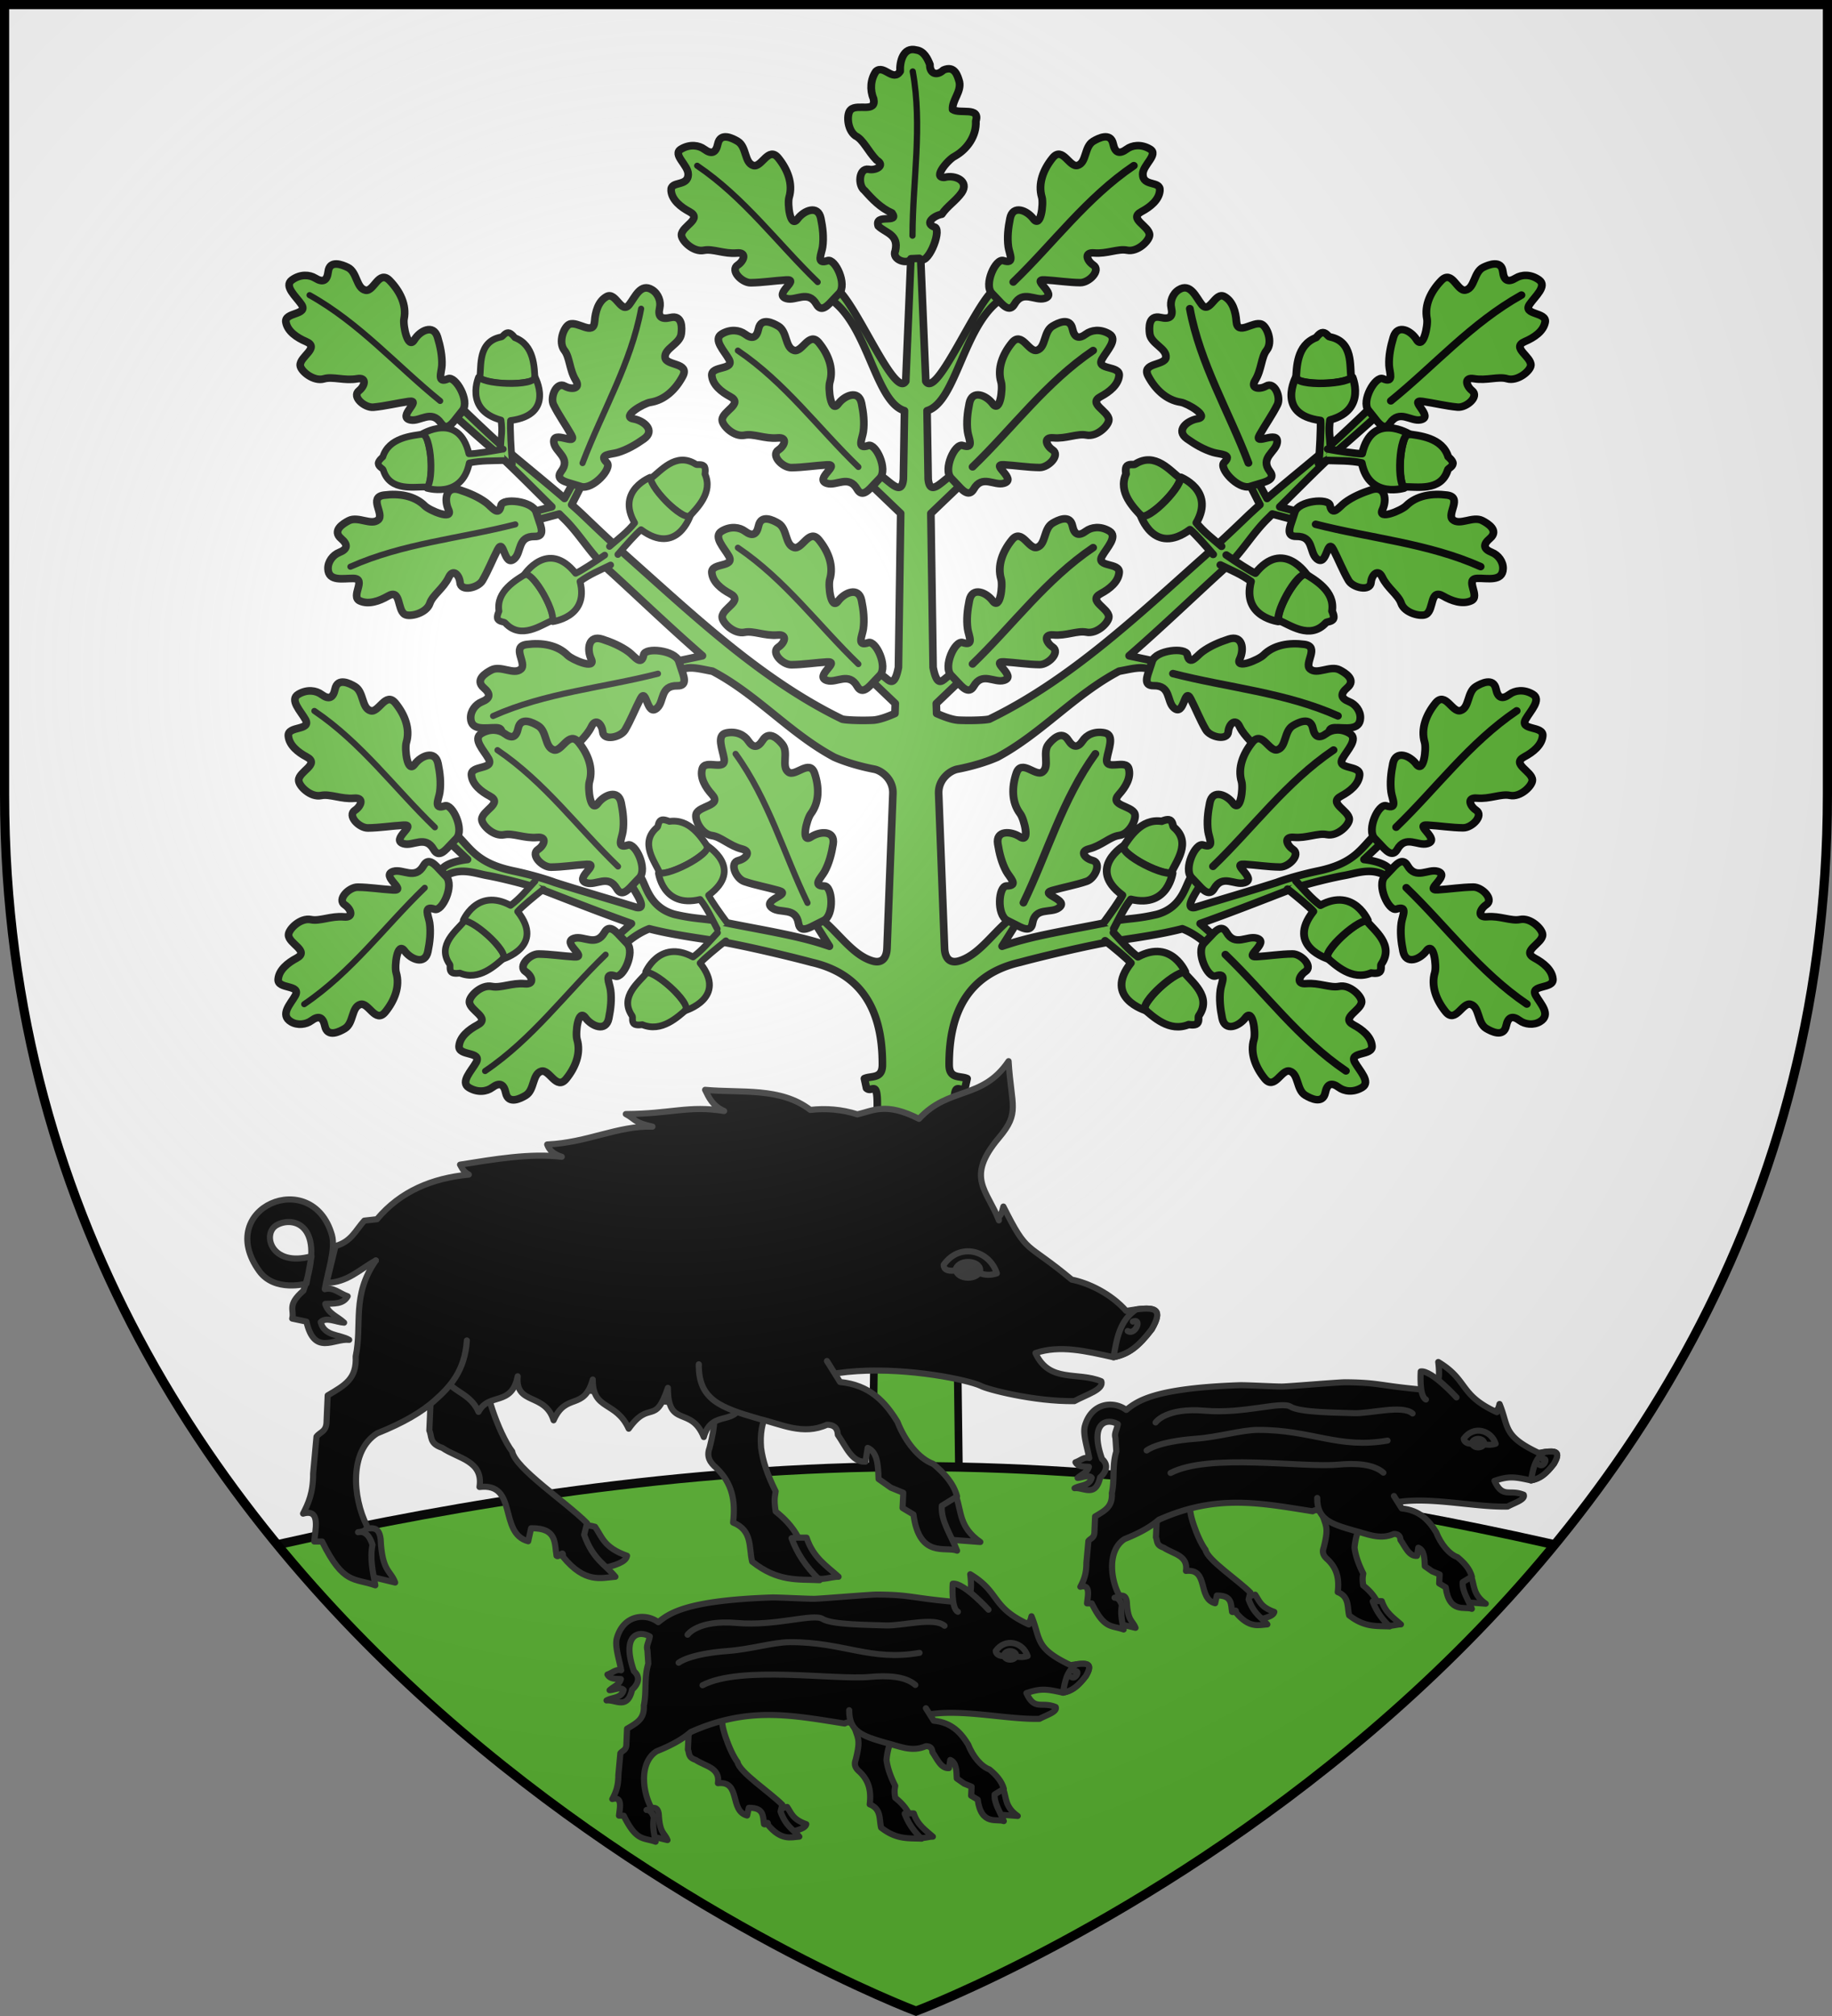<svg xmlns="http://www.w3.org/2000/svg" xmlns:xlink="http://www.w3.org/1999/xlink" width="600" height="660" viewBox="-300 -300 600 660"><rect x="-300" y="-300" width="600" height="660" fill="#808080" stroke="none"/><radialGradient id="d" cx="-80" cy="-80" r="405" gradientUnits="userSpaceOnUse"><stop offset="0" stop-color="#fff" stop-opacity=".31"/><stop offset=".19" stop-color="#fff" stop-opacity=".25"/><stop offset=".6" stop-color="#6b6b6b" stop-opacity=".125"/><stop offset="1" stop-opacity=".125"/></radialGradient><clipPath id="a"><path d="M-298.5-298.5h597v258.503C298.5 246.206 0 358.398 0 358.398S-298.5 246.205-298.5-39.997z"/></clipPath><path fill="#fff" d="M-298.5-298.5h597v258.543C298.5 246.291 0 358.5 0 358.5S-298.5 246.291-298.5-39.957z"/><path fill="#5ab532" stroke="#000" stroke-linecap="round" stroke-linejoin="round" stroke-width="2.5" d="m-.073-215.69-1.613.55-1.666 39.934c-3.35 5.673-15.13-22.754-21.656-29.362l-2.81 2.656c12.197 8.539 14.485 33.504 24.05 36.376l-.365 22.347c-.548 5.886-4.457.696-7.288-.952l-2.811 3.407 9.214 8.818-.729 50.405c-1.73 8.791-4.043 2.051-6.09 2.606l-2.239 2.254 7.288 6.965-.104 3.257c-2.235.992-5.123 2.11-7.288 2.204-3.879.17-8.643 0-9.995-.35-26.55-12.868-48.684-33.995-70.38-53.262-5.2-4.708-8.734-8.02-13.848-12.927a147 147 0 0 0-4.372-4.008l3.383-6.664-2.707-.852-3.019 5.462c-6.259-5.4-13.784-11.463-19.209-16.084-4.165-3.547-13.743-12.776-13.743-12.776l-2.394 2.405s7.571 6.767 10.567 9.32c5.636 4.8 13.918 13.276 20.615 19.89l-5.31 1.403.208 2.957 7.548-2.005c.434.423.943.96 1.354 1.353 5.147 4.94 8.702 11.437 14.055 16.284 9.975 9.032 20.503 19.215 31.494 28.76l-7.756 1.654.833 2.906c2.868-1.234 5.973-.271 10.203.5 14.637 7.716 25.386 20.402 39.875 28.16 3.905 1.713 8.7 3.067 13.067 3.908 2.49.48 6.32 3.367 6.142 8.017L-9.495 10.48c-.096 2.5-1.214 5.174-4.79 4.11-6.176-1.84-10.519-8.463-16.033-13.178l-2.655 1.002 4.634 7.365c-.87-.295-1.74-.576-2.603-.852-9.426-3.01-22.072-4.878-32.848-7.165-5.61-1.19-8.085-.747-15.253-2.405-9.031-2.488-9.425-10.755-11.504-12.576l-2.811 2.706c1.452 2.694 5.641 8.37 1.77 7.565-9.206-2.84-17.578-5.239-26.758-8.167-3.407-1.278-8.89-2.787-13.534-3.758-11.75-2.456-13.9-7.262-18.324-11.574l-2.447 2.355 5.778 5.462c-4.082.485-7.79 1.717-8.745 3.707l1.666 1.604c4.82-2.757 9.585-.759 13.586-.05 3.678.65 13.024 2.843 18.272 4.81 9.603 3.713 19.182 7.475 28.892 10.922l-4.373 3.859 2.134 2.956c2.43-2.111 5.033-3.934 8.07-5.11 6.991 1.806 14.866 2.893 22.123 4.007 6.69 1.028 22.485 4.66 31.026 6.965 16.54 3.778 23.29 15.801 23.217 33.57-.01 4.722-3.632 3.484-5.882 4.51l.677 3.106c1.798 1.688 3.612-2.962 3.54 5.762l-2.343 181.761h29.88L12.526 61.99c-.112-8.725 1.742-4.075 3.54-5.763l.677-3.106c-2.25-1.026-5.873.212-5.883-4.51-.072-17.769 6.678-29.792 23.218-33.57 8.54-2.305 24.335-5.937 31.025-6.965 7.257-1.114 15.132-2.2 22.124-4.008 3.036 1.177 5.64 3 8.07 5.11l2.134-2.955-4.373-3.858c9.71-3.448 19.289-7.21 28.891-10.923 5.249-1.967 14.595-4.16 18.272-4.81 4.002-.709 8.767-2.707 13.587.05l1.666-1.604c-.955-1.99-4.664-3.222-8.746-3.707l5.779-5.462-2.447-2.355c-4.424 4.312-6.573 9.118-18.324 11.575-4.644.97-10.127 2.48-13.535 3.757-9.18 2.928-17.552 5.327-26.757 8.168-3.872.805.318-4.872 1.77-7.566l-2.811-2.706C88.322-11.397 87.929-3.13 78.897-.642 71.73 1.016 69.255.573 63.645 1.763 52.869 4.05 40.223 5.918 30.797 8.928c-.864.276-1.733.557-2.603.852l4.633-7.365-2.655-1.002C24.66 6.128 20.316 12.75 14.14 14.59c-3.575 1.065-4.693-1.61-4.79-4.109L7.424-40.174c-.178-4.65 3.654-7.538 6.143-8.017 4.367-.84 9.162-2.195 13.066-3.908 14.49-7.758 25.238-20.444 39.876-28.159 4.23-.772 7.335-1.734 10.203-.501l.833-2.906-7.757-1.654c10.992-9.545 21.52-19.728 31.495-28.76 5.353-4.847 8.908-11.344 14.055-16.284.41-.394.92-.93 1.353-1.352l7.549 2.004.208-2.956-5.31-1.403c6.697-6.615 14.979-15.092 20.615-19.892 2.996-2.552 10.567-9.32 10.567-9.32l-2.394-2.404s-9.579 9.229-13.743 12.776c-5.426 4.621-12.95 10.683-19.21 16.084l-3.019-5.462-2.707.852 3.384 6.664c-1.597 1.41-3.1 2.788-4.373 4.009-5.113 4.907-8.647 8.218-13.847 12.927-21.696 19.266-43.83 40.393-70.38 53.26-1.353.352-6.117.522-9.995.351-2.165-.095-5.053-1.212-7.288-2.204l-.104-3.257 7.288-6.964-2.239-2.255c-2.047-.555-4.36 6.185-6.09-2.606l-.73-50.405 9.215-8.818-2.811-3.407c-2.832 1.648-6.74 6.838-7.288.952l-.365-22.347c9.565-2.872 11.853-27.837 24.05-36.376l-2.81-2.655c-6.527 6.607-18.307 35.034-21.656 29.36L1.54-215.138z"/><path d="M-145.848-64.903c.142 4.351 5.214 3.062 8.372 3.16 4.419.136-1.143 5.885 2.057 7.344 2.899 1.321 6.443.032 9.188-1.56 4.382-2.541 2.943 4.454 5.535 5.976 1.644.966 7.125-.358 8.212-3.624.893-2.684 4.473-4.911 6.19-8.519 1.454-3.056 3.514-.595 3.687 1.7.235 3.111 5.927 1.783 7.325-.611 1.926-3.298 3.25-6.765 5.032-10.204 2.087-4.026 2 6.102 5.46 3.024 2.39-2.126.937-7.387 6.64-7.27 3.535.073 2.012-3.325 1.317-5.443l-.832-2.535c-1.209-3.684-11.05-4.707-11.525-2.168-.733 3.913-3.01.462-4.845-.901-2.56-1.902-5.63-3.2-8.72-4.207-4.552-1.484-5.11 3.358-3.626 6.476 1.735 3.65-6.226.277-7.76-1.254-3.36-3.352-8.47-4.152-13.364-3.492-5.2.7.19 6.194-1.875 8.043-2.286 2.046-6.586-1.272-9.661.302-1.806.924-5.602 3.233-2.508 5.866 2.298 1.955 2.188 3.438-.66 4.57-2.02.801-3.716 2.97-3.639 5.327z" style="fill:#5ab532;fill-rule:evenodd;stroke:#000;stroke-width:2.5;stroke-linecap:round;stroke-linejoin:round"/><path d="M-62.843-51.551c.627 4.212-6.22-.062-7.158 3.226-.848 2.976 1.086 6.112 3.192 8.438 3.36 3.712-4.046 3.562-5.154 6.284-.702 1.725 1.604 6.69 5.134 7.154 2.901.38 5.802 3.388 9.791 4.388 3.38.848 1.22 3.228-1.1 3.79-3.141.763-.794 5.928 1.898 6.838 3.71 1.253 7.486 1.905 11.315 2.998 4.481 1.279-5.896 2.955-2.146 5.7 2.59 1.897 7.72-.395 8.59 5.031.54 3.364 3.753 1.33 5.798.304l2.45-1.229c3.56-1.785 2.898-11.29.218-11.3-4.132-.017-.996-2.773.08-4.75 1.501-2.756 2.297-5.89 2.79-8.995.728-4.573-4.323-4.26-7.256-2.313-3.432 2.278-1.364-5.854-.064-7.573 2.846-3.767 2.777-8.75 1.253-13.274-1.62-4.807-6.305 1.257-8.556-.38-2.49-1.812.158-6.464-1.986-9.106-1.259-1.551-4.28-4.749-6.437-1.358-1.602 2.517-3.138 2.67-4.79.167-1.17-1.775-3.74-3.217-7.146-2.533s-1.164 5.483-.716 8.493zm-77.17-.087c2.086 3.752-5.867 1.99-5.58 5.387.26 3.077 3.193 5.387 5.998 6.879 4.477 2.382-2.536 4.68-2.61 7.602-.047 1.852 3.885 5.76 7.367 5.032 2.86-.598 6.655 1.274 10.76.9 3.476-.316 2.292 2.633.313 3.925-2.681 1.75 1.36 5.83 4.213 5.8 3.93-.044 7.711-.675 11.697-.908 4.666-.274-4.49 4.718.008 6.063 3.108.93 7.114-2.913 9.86 1.9 1.703 2.983 3.999.013 5.557-1.624l1.865-1.96c2.71-2.85-1.29-11.565-3.812-10.692-3.888 1.346-1.92-2.278-1.611-4.489.431-3.084.064-6.292-.575-9.371-.94-4.537-5.577-2.58-7.64.215-2.416 3.271-3.362-5.052-2.752-7.095 1.336-4.477-.5-9.136-3.54-12.886-3.23-3.983-5.477 3.257-8.174 2.459-2.983-.883-2.149-6.126-5.102-7.902-1.734-1.043-5.71-3.053-6.532.842-.61 2.893-2 3.543-4.441 1.734-1.731-1.282-4.658-1.792-7.615-.027-2.956 1.764.855 5.535 2.346 8.216zm1.212 107.682c2.442-1.809 3.83-1.158 4.441 1.734.823 3.896 4.798 1.886 6.532.843 2.953-1.777 2.119-7.02 5.102-7.902 2.697-.798 4.944 6.442 8.174 2.458 3.04-3.75 4.876-8.408 3.54-12.885-.61-2.044.336-10.366 2.751-7.095 2.064 2.795 6.7 4.752 7.641.215.639-3.08 1.006-6.287.575-9.372-.31-2.21-2.277-5.834 1.611-4.488 2.522.873 6.522-7.841 3.811-10.692l-1.865-1.96c-1.557-1.638-3.853-4.607-5.556-1.624-2.746 4.813-6.752.97-9.86 1.9-4.498 1.345 4.658 6.336-.009 6.063-3.986-.234-7.767-.864-11.697-.908-2.853-.031-6.894 4.05-4.213 5.8 1.98 1.292 3.164 4.24-.314 3.924-4.104-.373-7.898 1.498-10.76.9-3.481-.727-7.412 3.18-7.366 5.033.074 2.922 7.087 5.22 2.61 7.602-2.805 1.492-5.737 3.802-5.997 6.878-.288 3.398 7.665 1.635 5.579 5.387-1.49 2.682-5.302 6.452-2.345 8.217s5.883 1.254 7.614-.028zm-64.513-30.076c2.086-3.752-5.867-1.99-5.58-5.387.26-3.077 3.193-5.387 5.998-6.879 4.477-2.382-2.536-4.68-2.61-7.602-.047-1.852 3.885-5.76 7.366-5.032 2.862.598 6.656-1.274 10.76-.9 3.477.316 2.293-2.633.314-3.925-2.681-1.75 1.36-5.83 4.213-5.8 3.93.044 7.711.675 11.697.908 4.666.274-4.49-4.718.009-6.063 3.108-.93 7.114 2.913 9.86-1.9 1.703-2.983 3.999-.013 5.556 1.624l1.865 1.96c2.711 2.85-1.289 11.565-3.81 10.692-3.889-1.346-1.922 2.278-1.612 4.489.43 3.084.064 6.292-.575 9.371-.94 4.537-5.577 2.58-7.64-.215-2.416-3.271-3.362 5.052-2.752 7.095 1.336 4.477-.5 9.136-3.54 12.886-3.23 3.983-5.478-3.257-8.174-2.459-2.984.883-2.149 6.126-5.102 7.902-1.734 1.043-5.71 3.053-6.532-.842-.61-2.893-2-3.543-4.441-1.734-1.731 1.282-4.53 1.612-6.613.369-3.843-2.294-.147-5.877 1.344-8.558zm3.331-90.433c2.087 3.752-5.866 1.99-5.579 5.388.26 3.076 3.193 5.386 5.998 6.878 4.477 2.382-2.536 4.68-2.61 7.602-.047 1.853 3.884 5.76 7.366 5.032 2.862-.597 6.656 1.274 10.76.901 3.477-.316 2.293 2.632.314 3.924-2.682 1.75 1.36 5.831 4.213 5.8 3.93-.044 7.711-.674 11.697-.908 4.665-.273-4.49 4.718.009 6.063 3.108.93 7.114-2.913 9.86 1.9 1.702 2.983 3.998.014 5.556-1.624l1.865-1.96c2.711-2.85-1.29-11.565-3.81-10.692-3.889 1.346-1.922-2.278-1.613-4.488.432-3.085.065-6.293-.574-9.372-.941-4.537-5.577-2.58-7.641.215-2.416 3.271-3.362-5.051-2.752-7.095 1.337-4.477-.498-9.136-3.539-12.885-3.23-3.984-5.478 3.256-8.175 2.458-2.983-.882-2.148-6.125-5.101-7.902-1.735-1.043-5.71-3.053-6.532.842-.61 2.893-2 3.543-4.441 1.735-1.732-1.282-4.659-1.792-7.615-.028s.854 5.535 2.345 8.216zm113.59-140.637c-3.785-2.384-5.597 2.355-7.491 4.788-2.652 3.406-4.353-4.277-7.431-2.59-2.787 1.527-3.723 5.061-3.943 8.139-.35 4.912-5.478-.235-8.26.936-1.765.742-3.782 5.823-1.626 8.552 1.772 2.244 1.614 6.345 3.7 9.767 1.767 2.9-1.51 3.112-3.563 1.932-2.781-1.599-4.916 3.65-3.68 6.126 1.701 3.41 3.893 6.442 5.797 9.82 2.23 3.955-6.34-1.923-5.705 2.571.438 3.104 5.75 4.975 2.379 9.404-2.09 2.746 1.676 3.494 3.876 4.16l2.635.8c3.829 1.16 10.344-6.013 8.457-7.844-2.91-2.823 1.333-2.638 3.545-3.303 3.087-.927 5.952-2.603 8.582-4.462 3.874-2.738.073-5.955-3.432-6.574-4.101-.725 3.336-5.067 5.518-5.399 4.78-.726 8.392-4.296 10.637-8.533 2.386-4.501-5.38-3.402-5.77-6.092-.429-2.975 4.86-4.463 5.285-7.79.25-1.954.462-6.271-3.553-5.342-2.982.69-4.182-.247-3.51-3.141.476-2.052-.397-4.633-2.448-5.925m-106.183 91.32c.142 4.35 5.214 3.061 8.372 3.159 4.419.137-1.143 5.885 2.057 7.344 2.899 1.322 6.443.032 9.188-1.56 4.382-2.54 2.943 4.454 5.535 5.976 1.644.966 7.125-.358 8.212-3.624.893-2.684 4.474-4.91 6.19-8.518 1.454-3.057 3.515-.595 3.688 1.7.234 3.11 5.926 1.782 7.324-.612 1.927-3.298 3.25-6.765 5.033-10.204 2.087-4.026 2 6.102 5.46 3.024 2.39-2.126.936-7.387 6.639-7.27 3.535.073 2.012-3.325 1.317-5.442l-.831-2.535c-1.21-3.685-11.05-4.708-11.526-2.17-.733 3.915-3.01.463-4.845-.9-2.56-1.902-5.63-3.2-8.72-4.207-4.552-1.484-5.11 3.358-3.626 6.477 1.735 3.649-6.226.276-7.76-1.254-3.36-3.353-8.47-4.152-13.364-3.493-5.2.701.19 6.195-1.875 8.044-2.286 2.045-6.586-1.272-9.661.301-1.806.924-5.602 3.233-2.508 5.866 2.298 1.956 2.188 3.438-.66 4.57-2.02.801-3.716 2.97-3.639 5.327m-4.209-95.173c2.597 1.597 3.922.833 4.268-2.1.466-3.95 4.608-2.281 6.43-1.387 3.104 1.522 2.747 6.815 5.798 7.444 2.76.568 4.343-6.833 7.922-3.135 3.368 3.48 5.618 7.967 4.692 12.54-.422 2.086 1.274 10.298 3.384 6.837 1.803-2.958 6.244-5.296 7.593-.856.915 3.015 1.57 6.18 1.42 9.288-.107 2.229-1.739 6.003 2.013 4.337 2.433-1.081 7.207 7.264 4.765 10.33l-1.68 2.11c-1.404 1.763-3.423 4.913-5.389 2.084-3.171-4.564-6.814-.4-9.995-1.065-4.604-.963 4.065-6.703-.558-6.04-3.95.568-7.66 1.513-11.57 1.886-2.84.27-7.235-3.456-4.723-5.424 1.855-1.453 2.768-4.49-.668-3.883-4.054.716-8.004-.83-10.8.005-3.403 1.017-7.673-2.546-7.794-4.395-.191-2.917 6.587-5.795 1.911-7.792-2.93-1.251-6.06-3.307-6.598-6.35-.593-3.36 7.489-2.272 5.07-5.835-1.727-2.546-5.865-5.982-3.079-7.988s5.748-1.744 7.589-.612zM-61.287-117.9c2.086 3.752-5.867 1.99-5.58 5.387.26 3.077 3.193 5.387 5.998 6.88 4.477 2.381-2.536 4.679-2.61 7.6-.047 1.854 3.885 5.76 7.367 5.033 2.861-.597 6.655 1.274 10.76.9 3.477-.315 2.292 2.633.313 3.925-2.68 1.75 1.36 5.831 4.213 5.8 3.93-.044 7.712-.674 11.698-.908 4.665-.273-4.49 4.718.009 6.064 3.108.929 7.114-2.914 9.86 1.899 1.702 2.983 3.999.014 5.556-1.623l1.865-1.961c2.711-2.85-1.29-11.565-3.81-10.692-3.889 1.346-1.922-2.278-1.613-4.488.432-3.085.065-6.293-.574-9.372-.941-4.537-5.577-2.58-7.641.215-2.416 3.271-3.362-5.051-2.752-7.095 1.337-4.477-.499-9.136-3.539-12.886-3.23-3.983-5.478 3.257-8.175 2.459-2.983-.883-2.148-6.126-5.101-7.902-1.735-1.043-5.71-3.053-6.532.842-.611 2.893-2 3.543-4.442 1.734-1.73-1.282-4.658-1.792-7.615-.027-2.957 1.764.854 5.535 2.345 8.216zm0-64.532c2.086 3.752-5.867 1.99-5.58 5.387.26 3.077 3.193 5.387 5.998 6.879 4.477 2.382-2.536 4.68-2.61 7.601-.047 1.853 3.885 5.76 7.367 5.033 2.861-.598 6.655 1.273 10.76.9 3.477-.316 2.292 2.632.313 3.924-2.68 1.75 1.36 5.831 4.213 5.8 3.93-.043 7.712-.674 11.698-.907 4.665-.274-4.49 4.718.009 6.063 3.108.93 7.114-2.913 9.86 1.9 1.702 2.983 3.999.013 5.556-1.624l1.865-1.96c2.711-2.851-1.29-11.565-3.81-10.692-3.889 1.345-1.922-2.278-1.613-4.489.432-3.085.065-6.292-.574-9.372-.941-4.536-5.577-2.58-7.641.215-2.416 3.272-3.362-5.051-2.752-7.095 1.337-4.477-.499-9.136-3.539-12.885-3.23-3.984-5.478 3.256-8.175 2.458-2.983-.882-2.148-6.125-5.101-7.902-1.735-1.043-5.71-3.053-6.532.843-.611 2.892-2 3.543-4.442 1.734-1.73-1.282-4.658-1.792-7.615-.028s.854 5.535 2.345 8.216zm-13.33-60.526c0 4.256-5.867 1.99-5.58 5.387.26 3.077 3.193 5.387 5.998 6.879 4.477 2.382-2.536 4.68-2.61 7.602-.047 1.853 3.885 5.76 7.366 5.032 2.862-.597 6.656 1.274 10.76.9 3.477-.316 2.293 2.633.314 3.925-2.681 1.75 1.36 5.83 4.213 5.8 3.93-.044 7.711-.675 11.697-.908 4.666-.273-4.49 4.718.01 6.063 3.107.93 7.113-2.913 9.86 1.9 1.702 2.983 3.998.013 5.555-1.624l1.865-1.96c2.711-2.85-1.289-11.565-3.81-10.692-3.889 1.346-1.922-2.278-1.612-4.489.43-3.084.064-6.292-.575-9.371-.941-4.537-5.577-2.58-7.64.215-2.416 3.271-3.362-5.051-2.752-7.095 1.336-4.477-.5-9.136-3.54-12.885-3.23-3.984-5.478 3.256-8.174 2.458-2.983-.883-2.149-6.125-5.102-7.902-1.734-1.043-5.71-3.053-6.532.842-.61 2.893-2 3.543-4.441 1.735-1.731-1.283-4.658-1.792-7.615-.028s2.345 5.175 2.345 8.216z" style="fill:#5ab532;fill-rule:evenodd;stroke:#000;stroke-width:2.5;stroke-linecap:round;stroke-linejoin:round"/><path d="M-80.796-31.09s-1.899-.866-2.735-.385c-.972.559-.84 2.017-1.235 2.32-6.012 5.058-.542 11.489.803 14.923.334.855 9.358-1.341 16.134-7.972-2.454-3.65-6.183-9.845-12.967-8.886zm-8.847 66.547s-2.066.363-2.745-.31c-.788-.781-.268-2.157-.569-2.549-4.446-6.383 2.566-11.231 4.789-14.214.553-.742 8.679 3.627 13.44 11.72-3.351 2.914-8.619 7.969-14.915 5.353m-59.756-16.883s-2.066.363-2.745-.31c-.789-.781-.268-2.157-.57-2.549-4.446-6.383 2.567-11.231 4.79-14.214.552-.742 8.679 3.627 13.44 11.72-3.351 2.914-8.62 7.969-14.915 5.353zM-69.12-144.81s.377-1.99-.322-2.642c-.812-.76-2.242-.258-2.649-.548-6.631-4.28-11.669 2.47-14.768 4.609-.77.532 3.769 8.354 12.177 12.937 3.027-3.226 8.28-8.297 5.562-14.356zm-67.466 44.897s-.899 1.827-.4 2.632c.581.936 2.096.808 2.411 1.19 5.255 5.785 11.936.52 15.505-.774.888-.322-1.394-9.008-8.284-15.53-3.791 2.362-10.227 5.952-9.232 12.482zm-38.04-50.51s-1.617 1.29-1.518 2.222c.115 1.084 1.545 1.585 1.663 2.059 2.222 7.38 10.589 5.327 14.391 5.606.946.069 2.692-8.731-.688-17.444-4.474.598-11.883 1.233-13.848 7.556m43.244-39.03s-1.195-1.663-2.169-1.65c-1.131.016-1.774 1.343-2.275 1.415-7.833 1.488-6.436 9.689-7.056 13.31-.154.902 8.802 3.342 18.114.86-.23-4.34-.24-11.5-6.614-13.936" style="fill:#5ab532;fill-rule:evenodd;stroke:#000;stroke-width:2.2;stroke-linecap:round;stroke-linejoin:round"/><path fill="none" stroke="#000" stroke-linecap="round" stroke-linejoin="round" stroke-width="2" d="M-35.533-4.405C-43.385-20.67-48.268-38.267-59.089-53.2m-38.507 36.873c-13.159-12.699-24-27.627-39.475-38.096m35.417 66.966c-13.158 12.699-24 27.627-39.474 38.096m-19.77-59.984c-13.158 12.699-24 27.627-39.474 38.096m42.806-57.905c-13.158-12.698-24-27.626-39.475-38.095m112.546-12.197c-18.005 4.62-36.858 6.193-54.016 13.857m29.302-82.8c6.397-16.846 15.871-32.612 19.19-50.536m-41.204 70.6c-18.005 4.619-36.858 6.192-54.015 13.857M-18.87-82.588c-13.158-12.7-24-27.627-39.475-38.097m39.475-26.436c-13.158-12.699-24-27.627-39.475-38.096m26.144-22.43c-13.158-12.698-24-27.626-39.474-38.096m-84.165 77.008c-14.258-11.547-26.41-25.508-42.775-34.64"/><path d="M-65.1 4.117c-1.826-3.414-3.186-6.613-5.605-9.659-12.41 3.016-13.769-9.072-13.72-9.095 1.116 2.586 18.168-5.758 15.883-8.582 0 0 12.499 7.49.618 16.31.82 1.757 3.94 6.11 6.195 9.157m-3.284 3.111c-2.683 2.844-4.856 5.594-8.012 7.934-11.176-6.005-15.74 5.333-15.698 5.368 1.773-2.22 16 10.087 13.034 12.246 0 0 14.087-4.122 4.983-15.6 1.264-1.493 5.449-4.92 8.446-7.302m-62.51-19.529c-2.682 2.844-4.855 5.594-8.011 7.934-11.176-6.005-15.74 5.333-15.698 5.368 1.773-2.22 16 10.088 13.034 12.246 0 0 14.087-4.122 4.983-15.6 1.264-1.493 5.449-4.92 8.445-7.302m21.625-112.227c2.954-2.582 5.812-4.674 8.243-7.712-6.239-10.756 5.541-15.149 5.577-15.109-2.307 1.707 10.48 15.4 12.723 12.545 0 0-4.282 13.559-16.208 4.796-1.551 1.217-5.112 5.245-7.586 8.13m-2.364 3.433c-3.548 1.757-6.87 3.066-10.036 5.395 3.134 11.944-9.426 13.252-9.45 13.205 2.688-1.074-5.982-17.487-8.916-15.287 0 0 7.782-12.03 16.946-.595 1.825-.79 6.348-3.793 9.514-5.962m-32.645-30.972c-3.987.15-7.82-.015-11.711.808-2.405 12.1-14.362 8.176-14.362 8.123 2.906.12 2.256-18.281-1.37-17.481 0 0 12.336-7.738 15.62 6.353 2 .028 7.418-.854 11.24-1.533m-.902-.425c.192-3.836.676-5.277.164-9.08-12.314-3.36-7.212-14.482-7.157-14.478-.377 2.776 18.725 3.756 18.213.21 0 0 6.933 12.502-7.937 14.423-.203 1.916.238 10.48.607 14.204" style="fill:#5ab532;fill-rule:evenodd;stroke:#000;stroke-width:2.2;stroke-linecap:round;stroke-linejoin:round"/><g fill="#5ab532" stroke="#000" stroke-linecap="round" stroke-linejoin="round" stroke-width="1.247"><g fill-rule="evenodd"><path d="M-150.439 286.009c.07 2.213 2.553 1.557 4.099 1.607 2.163.07-.56 2.993 1.007 3.735 1.419.672 3.154.017 4.498-.793 2.145-1.293 1.44 2.265 2.71 3.04.804.49 3.487-.183 4.02-1.844.437-1.365 2.19-2.498 3.03-4.333.712-1.554 1.72-.302 1.805.865.115 1.582 2.901.907 3.586-.311.943-1.677 1.59-3.44 2.463-5.19 1.022-2.048.98 3.104 2.673 1.538 1.17-1.081.459-3.757 3.25-3.697 1.731.037.986-1.692.645-2.769l-.407-1.289c-.592-1.874-5.41-2.394-5.642-1.103-.359 1.99-1.474.235-2.372-.458-1.253-.968-2.756-1.628-4.268-2.14-2.23-.755-2.502 1.708-1.776 3.294.85 1.856-3.048.14-3.799-.638-1.645-1.705-4.146-2.111-6.542-1.776-2.545.357.094 3.15-.918 4.091-1.119 1.04-3.224-.647-4.73.153-.883.47-2.742 1.645-1.227 2.984 1.125.994 1.071 1.748-.323 2.324-.989.408-1.82 1.51-1.782 2.71z" transform="matrix(-2.043 0 0 1.966 -161.822 -627.231)"/><path d="M-109.804 292.8c.307 2.142-3.045-.032-3.504 1.64-.415 1.514.532 3.11 1.562 4.292 1.645 1.888-1.98 1.812-2.523 3.196-.343.878.785 3.404 2.514 3.64 1.42.193 2.84 1.722 4.793 2.231 1.654.431.596 1.642-.539 1.928-1.537.388-.388 3.015.93 3.477 1.815.638 3.664.97 5.538 1.525 2.194.65-2.886 1.503-1.05 2.9 1.268.964 3.78-.201 4.205 2.558.264 1.711 1.837.677 2.839.155l1.199-.625c1.742-.908 1.418-5.743.106-5.748-2.022-.008-.487-1.41.04-2.415.735-1.402 1.124-2.997 1.366-4.575.356-2.326-2.117-2.167-3.553-1.177-1.68 1.159-.667-2.977-.031-3.852 1.393-1.916 1.36-4.45.613-6.75-.793-2.446-3.086.638-4.188-.195-1.219-.92.077-3.287-.972-4.63-.616-.79-2.096-2.416-3.152-.692-.784 1.28-1.536 1.359-2.344.086-.574-.903-1.831-1.637-3.499-1.289s-.57 2.789-.35 4.32zm-37.778-.044c1.021 1.908-2.872 1.012-2.731 2.74.127 1.565 1.563 2.74 2.936 3.498 2.191 1.212-1.242 2.38-1.278 3.867-.023.942 1.902 2.93 3.606 2.56 1.401-.305 3.259.647 5.268.457 1.702-.16 1.122 1.34.153 1.996-1.312.89.666 2.966 2.063 2.95 1.924-.022 3.775-.343 5.726-.462 2.284-.139-2.198 2.4.004 3.084 1.521.473 3.483-1.481 4.827.966.833 1.518 1.957.007 2.72-.825l.913-.998c1.327-1.45-.631-5.881-1.866-5.438-1.903.685-.94-1.158-.789-2.282.211-1.57.032-3.2-.281-4.767-.46-2.307-2.73-1.312-3.74.11-1.183 1.663-1.646-2.57-1.348-3.61.654-2.276-.244-4.646-1.732-6.553-1.582-2.026-2.682 1.656-4.002 1.25-1.46-.448-1.052-3.115-2.498-4.019-.849-.53-2.795-1.552-3.197.429-.3 1.471-.98 1.802-2.175.882-.847-.652-2.28-.912-3.727-.014-1.447.897.418 2.815 1.148 4.179m.593 54.769c1.196-.92 1.876-.59 2.174.882.403 1.98 2.349.959 3.198.428 1.446-.904 1.037-3.57 2.498-4.02 1.32-.405 2.42 3.277 4.001 1.251 1.489-1.907 2.387-4.276 1.733-6.553-.299-1.04.164-5.273 1.347-3.609 1.01 1.422 3.28 2.417 3.74.11.313-1.567.493-3.198.282-4.767-.151-1.125-1.115-2.968.789-2.283 1.234.444 3.193-3.988 1.866-5.438l-.913-.997c-.763-.833-1.887-2.343-2.72-.826-1.345 2.448-3.306.493-4.827.966-2.203.684 2.28 3.223-.004 3.084-1.952-.119-3.803-.44-5.727-.461-1.396-.016-3.374 2.06-2.062 2.95.969.656 1.549 2.156-.154 1.995-2.009-.19-3.866.762-5.267.458-1.704-.37-3.629 1.617-3.606 2.56.036 1.486 3.47 2.655 1.278 3.866-1.373.759-2.81 1.934-2.936 3.499-.141 1.728 3.752.831 2.73 2.74-.73 1.363-2.594 3.281-1.147 4.179s2.88.638 3.727-.014q0 0 0 0zm-31.582-15.298c1.022-1.908-2.872-1.012-2.731-2.74.127-1.565 1.563-2.74 2.936-3.499 2.192-1.21-1.241-2.38-1.277-3.866-.023-.942 1.901-2.93 3.606-2.56 1.4.304 3.258-.647 5.267-.458 1.702.161 1.122-1.338.154-1.995-1.313-.89.665-2.966 2.062-2.95 1.924.022 3.775.343 5.726.461 2.284.14-2.198-2.4.004-3.083 1.522-.473 3.483 1.481 4.827-.966.834-1.518 1.958-.007 2.72.825l.913.998c1.327 1.45-.63 5.881-1.865 5.437-1.904-.684-.94 1.159-.79 2.283.212 1.57.032 3.2-.28 4.767-.461 2.307-2.73 1.312-3.741-.11-1.183-1.663-1.646 2.57-1.347 3.61.654 2.276-.245 4.646-1.733 6.553-1.581 2.026-2.682-1.656-4.002-1.25-1.46.448-1.051 3.115-2.497 4.019-.85.53-2.795 1.552-3.198-.429-.299-1.471-.979-1.802-2.174-.882-.848.652-2.218.82-3.237.188-1.882-1.167-.073-2.99.657-4.353zm1.631-45.995c1.022 1.908-2.872 1.012-2.731 2.74.127 1.565 1.563 2.74 2.936 3.498 2.192 1.212-1.241 2.38-1.277 3.867-.023.942 1.901 2.93 3.606 2.56 1.4-.305 3.258.647 5.267.457 1.702-.16 1.122 1.34.154 1.996-1.313.89.665 2.966 2.062 2.95 1.924-.022 3.775-.343 5.726-.461 2.284-.14-2.198 2.4.004 3.083 1.522.473 3.483-1.481 4.827.966.834 1.518 1.958.007 2.72-.825l.913-.998c1.327-1.45-.63-5.881-1.865-5.437-1.904.684-.94-1.159-.79-2.283.212-1.57.032-3.2-.28-4.767-.461-2.307-2.73-1.312-3.741.11-1.183 1.663-1.646-2.57-1.347-3.61.654-2.276-.245-4.646-1.733-6.553-1.581-2.026-2.682 1.656-4.002 1.25-1.46-.448-1.051-3.115-2.497-4.019-.85-.53-2.795-1.552-3.198.429-.299 1.471-.979 1.802-2.174.882-.848-.652-2.28-.911-3.728-.014-1.447.897.418 2.815 1.148 4.179m55.607-71.53c-1.853-1.213-2.74 1.197-3.667 2.435-1.298 1.732-2.131-2.175-3.638-1.318-1.364.777-1.822 2.575-1.93 4.14-.172 2.498-2.682-.12-4.044.476-.864.377-1.851 2.962-.796 4.35.868 1.141.79 3.227 1.811 4.968.865 1.474-.739 1.583-1.744.982-1.361-.813-2.406 1.857-1.801 3.116.833 1.735 1.906 3.276 2.838 4.995 1.091 2.011-3.104-.978-2.793 1.307.214 1.579 2.815 2.53 1.164 4.783-1.023 1.397.821 1.777 1.898 2.116l1.29.406c1.874.59 5.064-3.057 4.14-3.989-1.425-1.435.652-1.341 1.735-1.68 1.511-.471 2.914-1.323 4.202-2.269 1.896-1.393.035-3.029-1.68-3.344-2.008-.368 1.633-2.577 2.701-2.746 2.34-.37 4.108-2.185 5.207-4.34 1.168-2.29-2.634-1.73-2.824-3.098-.21-1.513 2.379-2.27 2.587-3.962.122-.994.226-3.19-1.74-2.717-1.46.35-2.047-.126-1.718-1.598.233-1.043-.194-2.356-1.198-3.013zm-51.98 46.446c.069 2.213 2.551 1.557 4.097 1.607 2.164.07-.56 2.993 1.008 3.735 1.419.672 3.154.017 4.498-.793 2.145-1.293 1.44 2.265 2.71 3.04.804.49 3.487-.183 4.02-1.844.436-1.365 2.19-2.498 3.03-4.333.711-1.554 1.72-.302 1.805.865.114 1.582 2.901.907 3.586-.31.942-1.678 1.59-3.442 2.463-5.19 1.022-2.048.98 3.103 2.673 1.537 1.17-1.081.458-3.757 3.25-3.697 1.731.037.985-1.692.645-2.769l-.407-1.289c-.592-1.874-5.41-2.394-5.642-1.103-.36 1.99-1.474.235-2.372-.458-1.253-.968-2.756-1.628-4.269-2.14-2.228-.755-2.501 1.708-1.775 3.294.85 1.856-3.048.14-3.8-.638-1.644-1.705-4.145-2.111-6.541-1.776-2.546.357.093 3.15-.918 4.091-1.12 1.04-3.224-.647-4.73.153-.884.47-2.742 1.645-1.227 2.984 1.124.994 1.07 1.749-.324 2.324-.988.408-1.819 1.51-1.78 2.71zm-2.061-48.406c1.27.812 1.92.423 2.089-1.068.228-2.01 2.256-1.16 3.148-.706 1.519.774 1.344 3.466 2.838 3.786 1.35.29 2.126-3.475 3.878-1.594 1.649 1.77 2.75 4.052 2.297 6.377-.207 1.062.624 5.239 1.657 3.478.882-1.504 3.056-2.693 3.717-.435.448 1.533.769 3.143.695 4.724-.053 1.133-.851 3.053.985 2.206 1.191-.55 3.529 3.694 2.333 5.254l-.823 1.073c-.687.897-1.675 2.499-2.638 1.06-1.552-2.321-3.336-.203-4.893-.542-2.253-.49 1.99-3.41-.273-3.072-1.933.289-3.75.77-5.664.96-1.39.137-3.542-1.758-2.312-2.76.908-.739 1.355-2.283-.327-1.974-1.985.364-3.918-.422-5.287.003-1.666.517-3.757-1.295-3.816-2.236-.093-1.484 3.225-2.947.936-3.963-1.434-.636-2.967-1.682-3.23-3.23-.29-1.709 3.666-1.155 2.482-2.967-.846-1.295-2.871-3.043-1.507-4.063s2.813-.887 3.714-.311zm66.332 46.311c1.021 1.909-2.872 1.012-2.732 2.74.128 1.565 1.563 2.74 2.936 3.499 2.192 1.211-1.241 2.38-1.277 3.866-.023.943 1.901 2.93 3.606 2.56 1.4-.304 3.258.648 5.267.458 1.703-.16 1.123 1.339.154 1.996-1.313.89.666 2.966 2.062 2.95 1.925-.023 3.776-.343 5.727-.462 2.284-.139-2.198 2.4.004 3.084 1.522.473 3.483-1.482 4.827.966.834 1.517 1.958.007 2.72-.826l.913-.997c1.327-1.45-.63-5.882-1.865-5.438-1.904.685-.94-1.158-.79-2.283.212-1.569.032-3.2-.28-4.766-.461-2.308-2.73-1.313-3.741.11-1.183 1.663-1.646-2.57-1.347-3.61.654-2.277-.245-4.646-1.733-6.553-1.581-2.027-2.682 1.656-4.002 1.25-1.46-.449-1.052-3.115-2.497-4.02-.85-.53-2.795-1.552-3.198.43-.299 1.47-.979 1.801-2.174.881-.848-.652-2.28-.911-3.728-.014-1.448.898.418 2.816 1.148 4.18zm0-32.822c1.021 1.908-2.872 1.012-2.732 2.74.128 1.565 1.563 2.74 2.936 3.499 2.192 1.211-1.241 2.38-1.277 3.866-.023.942 1.901 2.93 3.606 2.56 1.4-.304 3.258.648 5.267.458 1.703-.161 1.123 1.338.154 1.996-1.313.89.666 2.965 2.062 2.95 1.925-.023 3.776-.343 5.727-.462 2.284-.14-2.198 2.4.004 3.084 1.522.473 3.483-1.482 4.827.966.834 1.517 1.958.007 2.72-.826l.913-.997c1.327-1.45-.63-5.882-1.865-5.438-1.904.684-.94-1.159-.79-2.283.212-1.569.032-3.2-.28-4.767-.461-2.307-2.73-1.312-3.741.11-1.183 1.664-1.646-2.57-1.347-3.609.654-2.277-.245-4.647-1.733-6.554-1.581-2.026-2.682 1.657-4.002 1.25-1.46-.448-1.052-3.115-2.497-4.018-.85-.531-2.795-1.553-3.198.428-.299 1.471-.979 1.802-2.174.882-.848-.652-2.28-.911-3.728-.014s.418 2.815 1.148 4.18zm-6.526-30.784c0 2.164-2.872 1.012-2.731 2.74.127 1.565 1.563 2.74 2.936 3.499 2.191 1.211-1.242 2.38-1.278 3.866-.023.942 1.902 2.93 3.606 2.56 1.4-.304 3.258.647 5.267.458 1.703-.161 1.123 1.338.154 1.995-1.312.89.666 2.966 2.063 2.95 1.924-.022 3.775-.343 5.726-.461 2.284-.14-2.198 2.4.004 3.084 1.522.472 3.483-1.482 4.827.966.834 1.517 1.958.007 2.72-.826l.913-.997c1.327-1.45-.63-5.882-1.865-5.438-1.904.684-.94-1.159-.79-2.283.212-1.57.032-3.2-.28-4.767-.461-2.307-2.73-1.312-3.741.11-1.183 1.663-1.646-2.57-1.347-3.61.654-2.276-.245-4.646-1.733-6.553-1.581-2.026-2.682 1.656-4.002 1.25-1.46-.448-1.051-3.115-2.497-4.019-.85-.53-2.795-1.552-3.198.429-.299 1.471-.979 1.802-2.174.882-.847-.652-2.28-.911-3.728-.014s1.148 2.632 1.148 4.179zM-118.593 303.206s-.93-.44-1.339-.195c-.476.284-.41 1.026-.605 1.18-2.942 2.573-.265 5.843.394 7.59.163.435 4.581-.682 7.898-4.055-1.201-1.856-3.027-5.007-6.348-4.52m-4.33 33.848s-1.012.184-1.345-.158c-.386-.398-.13-1.097-.278-1.296-2.177-3.247 1.256-5.713 2.344-7.23.27-.377 4.249 1.845 6.58 5.961-1.641 1.482-4.22 4.053-7.302 2.723m-29.254-8.587s-1.012.184-1.344-.158c-.386-.398-.131-1.097-.278-1.296-2.177-3.247 1.256-5.713 2.344-7.23.27-.377 4.249 1.845 6.58 5.961-1.641 1.482-4.22 4.053-7.302 2.723m39.3-83.1s.184-1.012-.158-1.345c-.398-.386-1.098-.13-1.297-.278-3.246-2.177-5.712 1.256-7.23 2.344-.377.27 1.846 4.249 5.962 6.58 1.482-1.64 4.053-4.22 2.722-7.302zm-33.028 22.835s-.44.93-.195 1.338c.284.476 1.025.411 1.18.605 2.572 2.943 5.843.265 7.59-.393.435-.164-.682-4.582-4.055-7.898-1.856 1.2-5.007 3.026-4.52 6.348zm-18.622-25.69s-.792.656-.743 1.13c.056.551.756.806.814 1.047 1.087 3.754 5.183 2.71 7.045 2.851.463.035 1.318-4.44-.337-8.872-2.19.304-5.817.627-6.78 3.843zm21.17-19.852s-.585-.846-1.062-.839c-.554.008-.869.683-1.114.72-3.835.756-3.15 4.928-3.454 6.77-.076.458 4.309 1.7 8.867.437-.112-2.208-.117-5.85-3.237-7.088" transform="matrix(-2.043 0 0 1.966 -161.822 -627.231)"/></g><path fill="none" d="M-96.435 316.779c-3.844-8.272-6.234-17.222-11.532-24.817m-18.85 18.754c-6.442-6.459-11.75-14.052-19.325-19.376m17.338 34.06c-6.441 6.458-11.749 14.051-19.324 19.376m-9.678-30.509c-6.441 6.459-11.749 14.052-19.324 19.376m20.955-29.451c-6.441-6.459-11.749-14.051-19.324-19.376m55.095-6.203c-8.814 2.349-18.043 3.15-26.442 7.048m14.344-42.114c3.131-8.568 7.77-16.587 9.394-25.703m-20.171 35.908c-8.814 2.35-18.044 3.15-26.443 7.048m81.444 16.214c-6.441-6.459-11.749-14.052-19.324-19.377m19.324-13.446c-6.441-6.458-11.749-14.051-19.324-19.376m12.799-11.408c-6.442-6.459-11.75-14.051-19.325-19.376m-41.202 39.167c-6.98-5.873-12.93-12.974-20.94-17.618" transform="matrix(-2.043 0 0 1.966 -161.822 -627.231)"/><path fill-rule="evenodd" d="M-110.909 321.114c-.894-1.737-1.56-3.364-2.744-4.913-6.075 1.534-6.74-4.615-6.716-4.626.546 1.315 8.894-2.929 7.775-4.365 0 0 6.119 3.81.303 8.295.401.894 1.929 3.108 3.032 4.658m-1.608 1.582c-1.313 1.446-2.377 2.845-3.922 4.036-5.47-3.055-7.705 2.712-7.684 2.73.868-1.13 7.832 5.13 6.38 6.228 0 0 6.896-2.096 2.44-7.934.619-.76 2.667-2.503 4.134-3.714m-30.6-9.933c-1.314 1.447-2.378 2.846-3.923 4.036-5.47-3.054-7.705 2.712-7.684 2.73.868-1.13 7.832 5.13 6.38 6.228 0 0 6.896-2.096 2.44-7.934.618-.76 2.667-2.503 4.134-3.714m10.586-57.08c1.446-1.314 2.845-2.378 4.036-3.923-3.055-5.47 2.712-7.705 2.73-7.684-1.13.868 5.13 7.832 6.228 6.38 0 0-2.096 6.896-7.934 2.44-.76.619-2.503 2.667-3.714 4.134m-1.157 1.746c-1.737.894-3.364 1.56-4.913 2.744 1.534 6.076-4.615 6.74-4.626 6.717 1.315-.546-2.93-8.894-4.365-7.775 0 0 3.81-6.12 8.295-.303.894-.401 3.108-1.929 4.658-3.033m-15.981-15.752c-1.952.076-3.829-.008-5.733.41-1.178 6.155-7.031 4.16-7.031 4.132 1.423.061 1.104-9.298-.67-8.891 0 0 6.038-3.935 7.646 3.232.98.013 3.631-.435 5.502-.78m-.441-.216c.094-1.952.33-2.684.08-4.618-6.029-1.71-3.53-7.367-3.504-7.365-.184 1.413 9.167 1.91 8.916.108 0 0 3.394 6.358-3.886 7.335-.099.975.117 5.33.298 7.224" transform="matrix(-2.043 0 0 1.966 -161.822 -627.231)"/><path fill-rule="evenodd" d="M-78.96 174.776c-2.128-.613-2.703 1.998-2.613 3.542-1.118 1.853-2.616-1.193-3.869.006-.874 1.304-1 3.102-.398 4.55.52 2.45-2.591.774-3.637 1.83-.712.618-.64 3.294.74 4.36 1.28.645 2.013 2.584 3.4 4.049 1.46.89-.164 1.797-1.302 1.52-1.567-.242-1.744 2.705-.627 3.544 1.244 1.468 2.594 2.917 4.375 3.723 1.276 1.9-2.848-.023-2.177 2.184 1.097 1.155 3.313 1.365 2.73 4.096-.675 1.594 2.094 2.39 2.507 1.34l1.35-.06c1.166 1.583 3.6-4.41 2.527-5.165-1.915-.651-.065-1.997 1.056-2.172.855-1.332 2.277-2.246 3.172-3.57 1.297-1.962-1.049-3.058-2.722-2.567-2.037.136.632-3.019 1.599-3.504 2.05-1.186 3.542-3.444 3.409-5.86.735-2.462-2.597-1.132-3.714-1.945-.12-1.523 1.415-2.937 1.076-4.608-.269-.964-.729-2.806-2.564-1.958-1.056 1.067-2.204.594-2.161-.914-.37-1.003-.968-2.257-2.157-2.422z" transform="matrix(2.043 0 0 1.966 161.456 -627.231)"/><path fill="none" stroke-width=".998" d="M-79.59 205.701c.013-9.122 1.628-18.244.037-27.366" transform="matrix(2.043 0 0 1.966 161.456 -627.231)"/></g><path d="M-298.5 230.159s145.351-50 298.5-50 298.5 50 298.5 50V360h-597z" style="fill:#5ab532;stroke:#000;stroke-width:3;stroke-linecap:round;stroke-linejoin:round;clip-path:url(#a)"/><g stroke="#313131" stroke-linecap="round" stroke-linejoin="round" stroke-width="2" transform="translate(-1875.592 -363.415)"><path d="M1694.541 563.972c2.358-.097 5.162-1.378 5.714 3.318.495 10.736 3.23 10.105 4.761 14.22l-7.856-1.896c-5.272-7.353 3.009-12.317-6.19-14.22zM1773.341 576.77c5.923-1.343 7.363-2.686 7.619-4.03-7.656-2.699-8.17-6.188-10.476-9.48q-4.41-1.248-3.57.949c-3.09 4.988 1.416 8.813 6.427 12.56M1840.714 578.429c2.666 3.431 6.29 1.136 9.523 1.185-3.921-3.553-8.35-6.264-10.475-12.798h-6.904zM1887.137 567.527l9.523.71c-6.97-4.897-6.111-9.795-7.856-14.693l-7.142 3.08c.196 4.446 1.487 8.346 5.475 10.903"/><path d="m1677.624 474.686-1.666 8.96s-10.406 2.941-15.499-4.148c-14.83-20.644 17.359-34.314 23.831-11.78 1.301 4.529-1.349 11.957-2.333 17.752 2.833-.746 4.666 1.336 7.5 2.323-1.5 2.71-4.568 2.299-7.333 2.489.892 3.204 4.077 4.125 6.166 6.138-2.58-.118-5.881-2.028-7.666-.166 1.142 4.68 6.18 3.93 9.333 5.807-4.982-.58-11.42 5.369-14-5.973l-4.666-.995c.8-2.867-1.875-4.292 3.667-9.125 7.603-21.653-3.355-24.537-8.787-21.452-4.81 2.733-1.89 13.885 11.453 10.17" opacity=".99"/><path d="m1716.681 520.838-.476 10.902c.91 1.982-.083 4.28 4.285 5.688 4.998 3.491 13.483 4.143 12.142 12.798 12.71-1.477 6.112 15.146 15.95 17.775l.953-4.266c8.583-.11 7.603 4.905 8.332 9.006.722.81 2.365-2.252 2.076.303 7.32 8.898 12.516 6.919 17.207 6.57-3.476-4.138-7.329-5.65-10.237-13.746l.953-3.792c-6.99-7.024-23.53-17.935-24.521-23.463-4.43-5.781-10.328-22.873-7.856-24.411-6.861.296-16.627-8.811-18.808 6.636"/><path d="M1729.62 518.54c30.059-5.973 63.414 7.335 74.697 3.17 4.51-2.72 3.584-.22 4.401 1.826 1.035 3.24 1.369 5.552-.733 13.875-1.133 2.987.252 4.9 2.2 6.573 5.291 5.066 6.317 10.846 5.502 17.891 6.45 2.587 5.088 8.163 6.235 12.78 8.484 6.698 14.947 5.744 22.14 6.075-4.895-4.802-7.422-8.94-9.236-13.743l2.134-.365c-1.932-3.565-4.519-6.153-7.335-8.398-.649-4.127-.184-4.93 0-6.572-2.734-5.43-4.256-10.137-4.768-14.24-3.061-35.935 63.098-24.277 71.88-20.333 1.866 1.137 17.647 5.238 30.73 5.033 4.034-2.189 9.796-3.8 8.802-6.499-7.762-3.227-17.022.661-21.552-9.238 8.086-2.714 16.551-.612 25.571 1.375 4.948-1.018 8.062-3.37 12.512-9.154 4.333-7.51.48-7.46-8.369-6.017-4.981-5.656-12.381-9.165-17.843-10.24-15.39-12.846-14.23-7.718-22.378-23.925-1.139 4.85-1.662 1.89-1.468 4.53-3.803-9.975-11.071-13.891 0-27.04 6.997-8.31 4.087-10.156 3.173-25.086-8.625 12.785-19.524 8.204-29.343 18.879-10.808-5.491-14.852-2.694-20.173-1.461-5.135-1.642-10.27-2.03-15.404-1.46-9.833-7.528-22.627-5.466-34.477-6.573 1.27 2.58 2.379 5.215 6.235 6.938-11.51-1.91-17.432.928-32.21.995 3.25 1.711 2.652 2.808 8.736 4.116-11.325-.374-21.188 5.237-34.477 5.843.625 1.722 1.929 3.175 4.768 4.016-10.511-1.2-21.937.786-33.31 2.589.654 1.084.955 2.169 2.867 3.253-12.089 1.17-22.426 5.48-30.075 14.606l-4.135.464c-2.788 3.004-4.23 6.9-9.436 8.299l-2.934 12.05c6.771-.01 10.967-4.506 16.138-7.303"/><path fill-rule="evenodd" d="M1818.922 520.531c-1.237 11.039-10.053 3.409-12.827 13.353-4.253-10.483-11.746-2.645-11.765-16.1-4.273 12.67-5.919 3.677-12.828 13.362-4.156-9.206-11.856-5.86-11.773-16.101-2.874 10.4-8.742 4.057-12.827 13.353-2.83-9.22-12.611-4.746-11.765-14.412-1.986 10.068-9.392 5.138-12.827 11.655-1.706-3.883-4.522-5.396-6.971-7.042-2.665-1.79-4.897-3.737-4.802-9.06"/><path d="M1902.068 480.292c-2.16.71-3.876.535-5.411 0-.463-4.52-7.798-3.748-8.234-.936q-3.764.468-3.764-1.874c5.25-7.412 14.977-4.796 17.409 2.81M1804.455 510.07c-.138 11.64 7.115 14.199 19.833 17.878 7.257 1.73 14.292 5.46 22.14 1.896 2.014.012 3.454.787 3.57 3.318 2.643 3.79 4.63 9.1 9.047 8.769l.715-4.503c3.245 1.351 3.427 5.751 3.57 10.19l4.048 2.845 4.047 1.659-.238 4.977 3.57 2.133c1.955 14.594 10.696 10.324 14.285 11.85-1.869-4.898-5.389-9.796-5-14.694l5-3.081c-1.14-4.291-4.193-7.63-7.856-10.665-4.468-1.618-9.023-6.994-11.666-13.746-4.018-6.585-9.126-12.087-18.807-13.035l-4.285-6.873M1952.8 498.596c3.75-6.5 1.368-7.337-5.077-6.509-5.513 3.71-6.404 9.722-7.435 15.663 4.948-1.018 8.062-3.37 12.512-9.154"/><path fill="none" d="M1946.603 496.076c1.398-.566 1.74.264 1.467 1.239-.348 1.248-1.705 2.736-3.155 1.852"/><path d="M1698.685 476.069c-8.054 11.526-4.401 20.934-6.602 31.401.363 7.365-3.464 9.391-9.17 12.78l-.366 8.398c.02 3.565-2.14 3.51-3.302 5.112l-1.1 12.05c.033 6.355-1.59 9.825-3.3 13.144 5.97-1.767 3.922 5.585 3.667 9.129h2.567c7.025 14.272 10.57 11.882 17.44 14.34-.826-4.415-1.826-8.83-.935-13.245-.733-2.496-2.234-4.731-4.734-4.15 1.661-.167 3-.575 2.9-2.057-4.737-9.487-5.775-24.56 3.353-30.307 8.835-3.53 14.628-7.059 18.654-10.588 5.377-4.715 10.063-9.915 10.738-19.821"/><ellipse cx="1892.659" cy="479.129" fill="#313131" rx="3.945" ry="2.581"/></g><g id="c" stroke="#313131" stroke-linecap="round" stroke-linejoin="round"><g stroke-width="4.987" transform="matrix(-.405 0 0 .397 386.483 253.318)"><path d="M1170.74 97.37c-3.484-.145-7.627-2.066-8.443 4.976-.732 16.1-4.775 15.154-7.037 21.324l11.61-2.843c7.793-11.027-4.447-18.47 9.148-21.324zM1054.282 116.562c-8.754-2.014-10.882-4.028-11.26-6.042 11.314-4.048 12.076-9.28 15.482-14.216l5.277 1.422c4.567 7.48-2.092 13.216-9.5 18.836M954.71 119.05c-3.94 5.145-9.296 1.704-14.073 1.777 5.795-5.329 12.341-9.393 15.481-19.192h10.204zM886.102 102.701l-14.074 1.067c10.3-7.345 9.032-14.69 11.611-22.035l10.555 4.62c-.289 6.666-2.197 12.514-8.092 16.348"/><path d="m1138.02 32.688.703 16.348c-1.345 2.972.122 6.418-6.333 8.53-7.386 5.235-19.926 6.213-17.944 19.191-18.783-2.214-9.033 22.713-23.573 26.655l-1.407-6.397c-12.686-.165-11.238 7.356-12.315 13.505-1.067 1.215-3.495-3.376-3.068.455-10.82 13.342-18.498 10.375-25.43 9.852 5.136-6.205 10.83-8.472 15.128-20.613l-1.407-5.687c10.33-10.532 34.774-26.894 36.24-35.184 6.545-8.67 15.263-34.3 11.61-36.607z"/><path d="M910.414-95.576c-3.012 24.598 5.85 20.783 10.045 23.063 38.766-3.484 36.923-6.07 65.02-6.314 5.766-.05 45.742 3.456 51.095 3.515 6.339.069 29.077-1.289 34.857-1.083 68.472 2.446 82.302 12.967 91.303 20.372a21.57 21.57 0 0 1 12.29-4.381c8.607-.286 17.541 4.751 21.128 17.423 1.923 6.791-1.996 17.93-3.45 26.62 4.187-1.12 6.899 2.006 11.086 3.486-2.217 4.063-6.753 3.447-10.84 3.732 1.318 4.805 6.027 6.183 9.114 9.201-3.813-.176-8.69-3.038-11.327-.246 1.688 7.017 9.132 5.896 13.792 8.71-7.362-.87-16.877 8.047-20.689-8.96 0 0-9.668-7.927-1.478-15.174 10.23-29.56-3.411-34.195-12.807-28.669.975 5.37 3.041 7.532 1.904 11.388l-.696 11.072c3.575 11.923 1.188 22.752 3.615 34.463-.536 11.045 5.119 14.08 13.551 19.162l.541 12.593c-.032 5.347 3.16 5.263 4.876 7.666l1.63 18.073c-.049 9.53 2.347 14.731 4.875 19.708-8.824-2.65-5.794 8.378-5.417 13.692h-3.794c-10.382 21.402-15.622 17.82-25.773 21.504 1.22-6.62 2.694-13.244 1.378-19.865.976-3.374 2.877-6.426 5.949-6.356-1.943-.328-3.363-1.054-3.238-2.949 7.002-14.225 8.537-36.83-4.954-45.447-13.057-5.293-21.62-10.584-27.57-15.877-46.361-21.102-80.702-14.073-124.422-6.979-6.666-4.08-8.801 6.096-10.01 9.165-1.528 4.858-2.024 8.329 1.083 20.81 1.674 4.48-.372 7.349-3.252 9.857-7.82 7.597-9.333 16.261-8.129 26.827-9.53 3.878-7.52 12.243-9.216 19.166-12.539 10.044-22.092 8.61-32.722 9.108 7.233-7.201 10.971-13.407 13.652-20.609l-3.155-.546c2.856-5.346 6.677-9.227 10.84-12.594.958-6.19.27-7.392 0-9.856 4.04-8.143 6.294-15.2 7.05-21.352-5.534-59.426-79.337-32.641-123.798-33.883-5.962-3.283-14.479-5.694-13.01-9.743 11.472-4.84 16.933 3.36 23.627-11.486-11.95-4.07-16.236-3.286-29.566-.305-7.313-1.527-11.913-5.059-18.49-13.73-6.403-11.263-.711-11.184 12.367-9.02 29.268-14.08 23.965-21.426 31.59-40.297 1.683 7.274 2.458 2.837 2.17 6.794 30.936-14.502 22.698-26.197 47.375-41.45"/><path d="M864.036-28.114c3.192 1.064 7.003 1.08 9.272.279 1.273-4.97 8.678-4.64 9.983-.384 3.709.468 6.474-1.768 6.474-4.109-7.758-11.114-22.135-7.191-25.729 4.215"/><ellipse cx="-878.151" cy="-28.662" fill="#313131" rx="4.8" ry="3.526" transform="scale(-1 1)"/><path d="M1008.299 16.541c.204 17.455-10.515 21.291-29.311 26.809-10.726 2.593-21.122 8.186-32.721 2.843-2.977.018-5.105 1.18-5.278 4.975-3.904 5.685-6.842 13.648-13.37 13.15l-1.055-6.752c-4.796 2.026-5.066 8.624-5.278 15.282l-5.981 4.265-5.982 2.487.352 7.464-5.277 3.198c-2.889 21.886-15.808 15.482-21.11 17.77 2.761-7.345 7.963-14.69 7.388-22.034l-7.389-4.62c1.685-6.435 6.196-11.443 11.611-15.994 6.602-2.426 13.335-10.487 17.24-20.613 5.94-9.875 13.488-18.125 27.796-19.547l6.333-10.306M816.913-11.603c-5.542-9.747-2.023-11.002 7.503-9.76 8.149 5.563 9.464 14.578 10.988 23.487-7.313-1.527-11.915-5.055-18.491-13.727z"/><path fill="none" d="M826.07-15.382c-2.065-.849-2.571.395-2.168 1.857.516 1.871 2.52 4.103 4.664 2.777M1126.899-4.033c-31.204-16.572-106.161-4.103-135.693-6.887-13.221-1.246-28.126-.75-36.388 6.647m191.408-18.313s-8.23-7.285-39.806-9.692c-18.598-1.417-36.815-7.258-50.276-7.295-43.39-.12-64.978 15.89-104.694 8.826m187.561-14.948s-8.261-12.497-39.806-9.692-61.838-8.161-69.348-3.315c-7.511 4.846-37.804 4.846-51.073 5.356s-39.306-7.142-47.568.255"/></g><path stroke-width="2" d="M23.74 226.987s-8.191-9.032-11.722-8.506c0 0-.576 8.115 1.703 9.183"/></g><use xlink:href="#c" transform="translate(153.287 -69.489)"/><path fill="url(#d)" d="M-298.5-298.5h597v258.543C298.5 246.291 0 358.5 0 358.5S-298.5 246.291-298.5-39.957z"/><path fill="none" stroke="#000" stroke-width="3" d="M-298.5-298.5h597v258.503C298.5 246.206 0 358.398 0 358.398S-298.5 246.205-298.5-39.997z"/></svg>